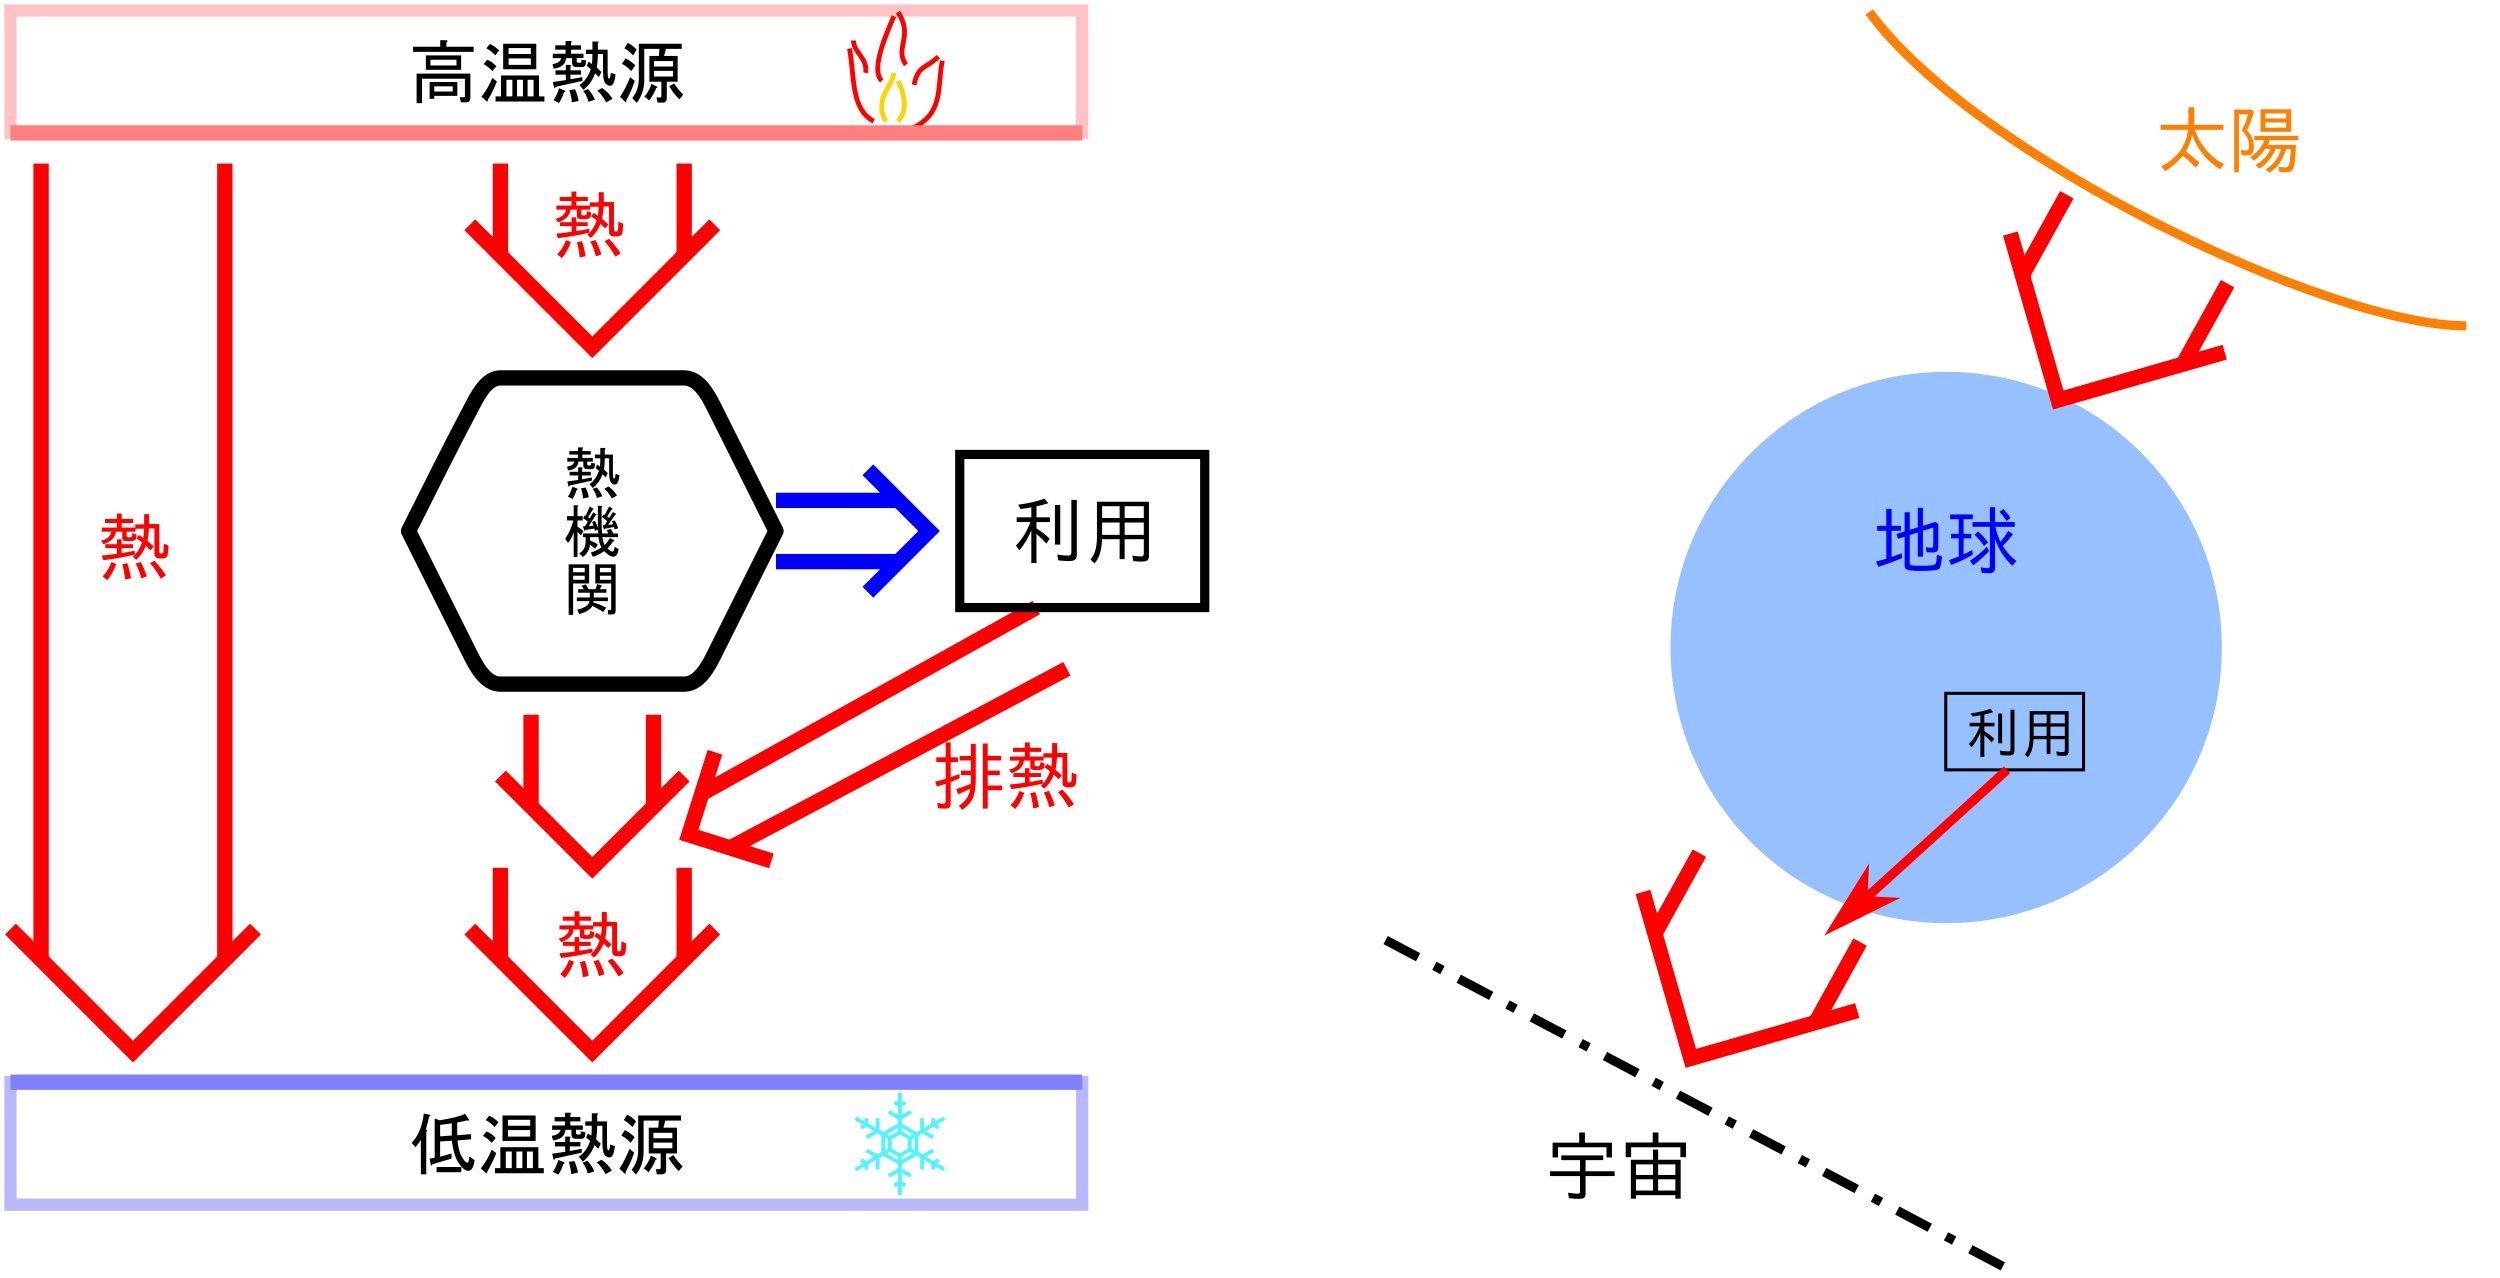 <?xml version="1.0" encoding="UTF-8"?>
<svg xmlns="http://www.w3.org/2000/svg" xmlns:xlink="http://www.w3.org/1999/xlink" width="287.785pt" height="147.11pt" viewBox="0 0 287.785 147.11" version="1.2">
<defs>
<g>
<symbol overflow="visible" id="glyph0-0">
<path style="stroke:none;" d="M 7.625 0.844 L 0.844 0.844 L 0.844 -7.281 L 7.625 -7.281 Z M 6.906 -6.844 L 1.578 -6.844 L 4.25 -3.562 Z M 7.188 0.062 L 7.188 -6.484 L 4.531 -3.203 Z M 3.953 -3.203 L 1.281 -6.5 L 1.281 0.078 Z M 6.891 0.406 L 4.25 -2.859 L 1.578 0.406 Z M 6.891 0.406 "/>
</symbol>
<symbol overflow="visible" id="glyph0-1">
<path style="stroke:none;" d="M 2.266 -3.188 C 1.941 -2.352 1.484 -1.582 0.891 -0.875 L 0.5 -1.422 C 1.219 -2.172 1.77 -3.07 2.156 -4.125 L 0.578 -4.125 L 0.578 -4.672 L 2.266 -4.672 L 2.266 -5.828 C 1.859 -5.742 1.445 -5.676 1.031 -5.625 L 0.75 -6.125 C 1.875 -6.27 2.891 -6.504 3.797 -6.828 L 4.219 -6.297 C 3.707 -6.141 3.254 -6.02 2.859 -5.938 L 2.859 -4.672 L 4.406 -4.672 L 4.406 -4.125 L 2.859 -4.125 L 2.859 -3.391 L 2.969 -3.328 C 3.469 -3.016 3.938 -2.645 4.375 -2.219 L 4 -1.641 C 3.664 -2.035 3.285 -2.41 2.859 -2.766 L 2.859 0.594 L 2.266 0.594 Z M 4.984 -6.094 L 5.594 -6.094 L 5.594 -1.531 L 4.984 -1.531 Z M 6.875 -6.688 L 7.5 -6.688 L 7.5 -0.375 C 7.5 -0.094 7.422 0.102 7.266 0.219 C 7.141 0.312 6.926 0.359 6.625 0.359 C 6.195 0.359 5.781 0.332 5.375 0.281 L 5.25 -0.391 C 5.75 -0.305 6.176 -0.266 6.531 -0.266 C 6.758 -0.266 6.875 -0.383 6.875 -0.625 Z M 6.875 -6.688 "/>
</symbol>
<symbol overflow="visible" id="glyph0-2">
<path style="stroke:none;" d="M 7.344 -6.469 L 7.344 -0.266 C 7.344 -0.047 7.301 0.113 7.219 0.219 C 7.102 0.352 6.875 0.422 6.531 0.422 C 6.188 0.422 5.859 0.398 5.547 0.359 L 5.438 -0.266 C 5.789 -0.203 6.129 -0.172 6.453 -0.172 C 6.648 -0.172 6.75 -0.273 6.75 -0.484 L 6.75 -2.156 L 4.547 -2.156 L 4.547 0.141 L 3.969 0.141 L 3.969 -2.156 L 1.938 -2.156 C 1.914 -0.926 1.629 0.004 1.078 0.641 L 0.609 0.172 C 1.109 -0.348 1.359 -1.211 1.359 -2.422 L 1.359 -6.469 Z M 1.953 -5.953 L 1.953 -4.594 L 3.969 -4.594 L 3.969 -5.953 Z M 1.953 -4.078 L 1.953 -2.656 L 3.969 -2.656 L 3.969 -4.078 Z M 6.75 -2.656 L 6.75 -4.078 L 4.547 -4.078 L 4.547 -2.656 Z M 6.75 -4.594 L 6.75 -5.953 L 4.547 -5.953 L 4.547 -4.594 Z M 6.75 -4.594 "/>
</symbol>
<symbol overflow="visible" id="glyph0-3">
<path style="stroke:none;" d="M 5.359 -5.781 L 5.359 -6.953 L 5.938 -6.953 L 5.938 -5.812 L 7.109 -5.812 L 7.109 -2.641 C 7.109 -2.492 7.176 -2.422 7.312 -2.422 C 7.469 -2.422 7.555 -2.477 7.578 -2.594 C 7.598 -2.852 7.613 -3.176 7.625 -3.562 L 8.172 -3.328 C 8.148 -2.68 8.102 -2.285 8.031 -2.141 C 7.957 -1.941 7.695 -1.844 7.25 -1.844 C 6.781 -1.844 6.547 -2.016 6.547 -2.359 L 6.547 -5.312 L 5.922 -5.312 C 5.891 -4.75 5.832 -4.27 5.75 -3.875 C 6.008 -3.656 6.25 -3.441 6.469 -3.234 L 6.094 -2.781 C 5.938 -2.957 5.758 -3.141 5.562 -3.328 C 5.562 -3.305 5.547 -3.266 5.516 -3.203 C 5.266 -2.598 4.906 -2.094 4.438 -1.688 L 4.062 -2.047 C 4.508 -2.43 4.863 -2.984 5.125 -3.703 C 4.895 -3.891 4.68 -4.039 4.484 -4.156 L 4.766 -4.562 C 4.816 -4.52 4.895 -4.469 5 -4.406 C 5.125 -4.32 5.211 -4.266 5.266 -4.234 C 5.305 -4.523 5.336 -4.875 5.359 -5.281 L 4.375 -5.281 L 4.375 -4.938 L 3.344 -4.938 L 3.344 -4.469 C 3.344 -4.344 3.43 -4.281 3.609 -4.281 C 3.797 -4.281 3.91 -4.316 3.953 -4.391 C 3.984 -4.461 4 -4.594 4 -4.781 L 4.5 -4.594 C 4.488 -4.344 4.457 -4.172 4.406 -4.078 C 4.32 -3.922 4.078 -3.844 3.672 -3.844 C 3.336 -3.844 3.113 -3.863 3 -3.906 C 2.895 -3.957 2.844 -4.066 2.844 -4.234 L 2.844 -4.938 L 2.109 -4.938 C 2.047 -4.27 1.57 -3.785 0.688 -3.484 L 0.391 -3.891 C 1.098 -4.066 1.5 -4.414 1.594 -4.938 L 0.484 -4.938 L 0.484 -5.406 L 2.219 -5.406 L 2.219 -5.938 L 0.859 -5.938 L 0.859 -6.406 L 2.219 -6.406 L 2.219 -7.031 L 2.781 -7.031 L 2.781 -6.406 L 4.109 -6.406 L 4.109 -5.938 L 2.781 -5.938 L 2.781 -5.406 L 4.344 -5.406 L 4.344 -5.781 Z M 2.234 -3.5 L 2.234 -4.062 L 2.766 -4.062 L 2.766 -3.5 L 4.078 -3.5 L 4.078 -3.047 L 2.766 -3.047 L 2.766 -2.469 C 3.523 -2.594 4.023 -2.68 4.266 -2.734 L 4.312 -2.297 C 3.113 -2.016 1.895 -1.801 0.656 -1.656 L 0.484 -2.188 C 0.859 -2.219 1.316 -2.27 1.859 -2.344 L 2.234 -2.391 L 2.234 -3.047 L 0.891 -3.047 L 0.891 -3.5 Z M 0.578 0.203 C 1.016 -0.242 1.352 -0.789 1.594 -1.438 L 2.156 -1.219 C 1.875 -0.445 1.523 0.172 1.109 0.641 Z M 3.172 0.562 C 3.109 -0.051 3 -0.633 2.844 -1.188 L 3.422 -1.312 C 3.609 -0.758 3.75 -0.18 3.844 0.422 Z M 5.031 0.438 C 4.863 -0.219 4.648 -0.785 4.391 -1.266 L 4.969 -1.453 C 5.188 -1.078 5.422 -0.523 5.672 0.203 Z M 7.281 0.469 C 6.844 -0.281 6.426 -0.875 6.031 -1.312 L 6.547 -1.594 C 7.086 -1.008 7.531 -0.453 7.875 0.078 Z M 7.281 0.469 "/>
</symbol>
<symbol overflow="visible" id="glyph0-4">
<path style="stroke:none;" d="M 4.406 -1.719 C 4.031 -1.508 3.562 -1.289 3 -1.062 L 2.781 -1.656 C 3.363 -1.832 3.922 -2.035 4.453 -2.266 C 4.461 -2.336 4.469 -2.453 4.469 -2.609 L 4.469 -3.266 L 3.328 -3.266 L 3.328 -3.781 L 4.469 -3.781 L 4.469 -4.953 L 3.172 -4.953 L 3.172 -5.469 L 4.469 -5.469 L 4.469 -6.859 L 5.031 -6.859 L 5.031 -2.766 C 5.031 -1.836 4.922 -1.125 4.703 -0.625 C 4.484 -0.133 4.078 0.316 3.484 0.734 L 3.078 0.281 C 3.848 -0.219 4.289 -0.883 4.406 -1.719 Z M 1.562 -5.312 L 1.562 -7.031 L 2.141 -7.031 L 2.141 -5.312 L 2.969 -5.312 L 2.969 -4.766 L 2.141 -4.766 L 2.141 -3.031 C 2.586 -3.188 2.922 -3.305 3.141 -3.391 L 3.188 -2.906 C 2.812 -2.738 2.461 -2.598 2.141 -2.484 L 2.141 -0.016 C 2.141 0.234 2.082 0.398 1.969 0.484 C 1.883 0.555 1.707 0.594 1.438 0.594 C 1.176 0.594 0.926 0.578 0.688 0.547 L 0.594 -0.062 C 0.852 -0.008 1.086 0.016 1.297 0.016 C 1.473 0.016 1.562 -0.066 1.562 -0.234 L 1.562 -2.266 C 1.219 -2.148 0.883 -2.047 0.562 -1.953 L 0.359 -2.5 C 0.797 -2.613 1.195 -2.727 1.562 -2.844 L 1.562 -4.766 L 0.484 -4.766 L 0.484 -5.312 Z M 6.406 -5.469 L 7.953 -5.469 L 7.953 -4.953 L 6.406 -4.953 L 6.406 -3.781 L 7.797 -3.781 L 7.797 -3.266 L 6.406 -3.266 L 6.406 -2.062 L 8.062 -2.062 L 8.062 -1.531 L 6.406 -1.531 L 6.406 0.594 L 5.844 0.594 L 5.844 -6.906 L 6.406 -6.906 Z M 6.406 -5.469 "/>
</symbol>
<symbol overflow="visible" id="glyph0-5">
<path style="stroke:none;" d="M 4.594 -4.297 C 4.852 -3.453 5.289 -2.664 5.906 -1.938 C 6.477 -1.27 7.156 -0.734 7.938 -0.328 L 7.469 0.266 C 5.883 -0.766 4.816 -2.094 4.266 -3.719 C 4.148 -3.07 3.914 -2.453 3.562 -1.859 L 3.516 -1.797 C 4.086 -1.398 4.625 -0.961 5.125 -0.484 L 4.656 0.062 C 4.219 -0.426 3.723 -0.883 3.172 -1.312 C 2.578 -0.562 1.906 0.031 1.156 0.469 L 0.688 -0.094 C 2.52 -0.988 3.555 -2.391 3.797 -4.297 L 0.641 -4.297 L 0.641 -4.875 L 3.828 -4.875 L 3.828 -6.891 L 4.5 -6.891 L 4.5 -4.875 L 7.844 -4.875 L 7.844 -4.297 Z M 4.594 -4.297 "/>
</symbol>
<symbol overflow="visible" id="glyph0-6">
<path style="stroke:none;" d="M 6.609 -2.094 C 6.297 -0.906 5.664 0.008 4.719 0.656 L 4.25 0.266 C 5.164 -0.285 5.766 -1.07 6.047 -2.094 L 5.406 -2.094 C 5.039 -1.133 4.422 -0.379 3.547 0.172 L 3.078 -0.219 C 3.922 -0.707 4.508 -1.332 4.844 -2.094 L 4.203 -2.094 C 3.848 -1.551 3.422 -1.098 2.922 -0.734 L 2.484 -1.141 C 3.254 -1.629 3.805 -2.281 4.141 -3.094 L 2.953 -3.094 L 2.953 -3.594 L 8.031 -3.594 L 8.031 -3.094 L 4.719 -3.094 C 4.656 -2.895 4.578 -2.719 4.484 -2.562 L 7.75 -2.562 C 7.707 -1.207 7.613 -0.32 7.469 0.094 C 7.352 0.426 7.066 0.594 6.609 0.594 C 6.379 0.594 6.125 0.582 5.844 0.562 L 5.719 -0.047 C 6.02 0.004 6.285 0.031 6.516 0.031 C 6.754 0.031 6.906 -0.078 6.969 -0.297 C 7.039 -0.609 7.102 -1.156 7.156 -1.938 C 7.156 -2.008 7.16 -2.062 7.172 -2.094 Z M 2.109 -4.234 C 2.641 -3.691 2.906 -3.047 2.906 -2.297 C 2.906 -2.047 2.879 -1.852 2.828 -1.719 C 2.723 -1.469 2.488 -1.344 2.125 -1.344 C 1.926 -1.344 1.719 -1.359 1.5 -1.391 L 1.391 -2 C 1.598 -1.938 1.812 -1.906 2.031 -1.906 C 2.238 -1.906 2.344 -2.078 2.344 -2.422 C 2.344 -3.148 2.062 -3.742 1.5 -4.203 L 1.531 -4.266 C 1.832 -4.797 2.062 -5.406 2.219 -6.094 L 1.188 -6.094 L 1.188 0.594 L 0.641 0.594 L 0.641 -6.625 L 2.625 -6.625 L 2.922 -6.375 C 2.691 -5.582 2.422 -4.867 2.109 -4.234 Z M 7.188 -6.656 L 7.188 -4.062 L 3.672 -4.062 L 3.672 -6.656 Z M 4.219 -6.172 L 4.219 -5.609 L 6.625 -5.609 L 6.625 -6.172 Z M 4.219 -5.141 L 4.219 -4.531 L 6.625 -4.531 L 6.625 -5.141 Z M 4.219 -5.141 "/>
</symbol>
<symbol overflow="visible" id="glyph0-7">
<path style="stroke:none;" d="M 4.531 -5.859 L 7.641 -5.859 L 7.641 -4.156 L 7.016 -4.156 L 7.016 -5.328 L 1.438 -5.328 L 1.438 -4.156 L 0.812 -4.156 L 0.812 -5.859 L 3.875 -5.859 L 3.875 -7.031 L 4.531 -7.031 Z M 4.609 -3.844 L 4.609 -2.562 L 7.953 -2.562 L 7.953 -2.016 L 4.609 -2.016 L 4.609 0 C 4.609 0.238 4.547 0.406 4.422 0.5 C 4.328 0.57 4.145 0.609 3.875 0.609 C 3.52 0.609 3.125 0.582 2.688 0.531 L 2.594 -0.094 C 3.094 -0.02 3.469 0.016 3.719 0.016 C 3.883 0.016 3.969 -0.055 3.969 -0.203 L 3.969 -2.016 L 0.516 -2.016 L 0.516 -2.562 L 3.969 -2.562 L 3.969 -3.844 L 1.812 -3.844 L 1.812 -4.391 L 6.641 -4.391 L 6.641 -3.844 Z M 4.609 -3.844 "/>
</symbol>
<symbol overflow="visible" id="glyph0-8">
<path style="stroke:none;" d="M 4.531 -5.875 L 7.703 -5.875 L 7.703 -4.188 L 7.062 -4.188 L 7.062 -5.328 L 1.391 -5.328 L 1.391 -4.188 L 0.766 -4.188 L 0.766 -5.875 L 3.875 -5.875 L 3.875 -7.031 L 4.531 -7.031 Z M 3.906 -3.891 L 3.906 -5.062 L 4.5 -5.062 L 4.5 -3.891 L 7.094 -3.891 L 7.094 0.594 L 6.484 0.594 L 6.484 0.188 L 1.953 0.188 L 1.953 0.594 L 1.359 0.594 L 1.359 -3.891 Z M 1.953 -3.359 L 1.953 -2.141 L 3.906 -2.141 L 3.906 -3.359 Z M 1.953 -1.641 L 1.953 -0.344 L 3.906 -0.344 L 3.906 -1.641 Z M 6.484 -0.344 L 6.484 -1.641 L 4.5 -1.641 L 4.5 -0.344 Z M 6.484 -2.141 L 6.484 -3.359 L 4.5 -3.359 L 4.5 -2.141 Z M 6.484 -2.141 "/>
</symbol>
<symbol overflow="visible" id="glyph0-9">
<path style="stroke:none;" d="M 4.297 -3.812 L 4.297 -0.641 C 4.297 -0.473 4.348 -0.367 4.453 -0.328 C 4.586 -0.285 5.031 -0.266 5.781 -0.266 C 6.656 -0.266 7.148 -0.336 7.266 -0.484 C 7.348 -0.609 7.398 -0.957 7.422 -1.531 L 8.016 -1.344 C 7.93 -0.508 7.812 -0.023 7.656 0.109 C 7.438 0.254 6.738 0.328 5.562 0.328 C 4.645 0.328 4.098 0.27 3.922 0.156 C 3.773 0.07 3.703 -0.117 3.703 -0.422 L 3.703 -3.609 L 2.938 -3.375 L 2.766 -3.922 L 3.703 -4.219 L 3.703 -6.422 L 4.297 -6.422 L 4.297 -4.406 L 5.219 -4.688 L 5.219 -6.938 L 5.812 -6.938 L 5.812 -4.859 L 7.234 -5.312 L 7.578 -5.062 L 7.578 -2.469 C 7.578 -2.195 7.531 -2.02 7.438 -1.938 C 7.344 -1.844 7.164 -1.797 6.906 -1.797 C 6.727 -1.797 6.504 -1.805 6.234 -1.828 L 6.141 -2.406 C 6.391 -2.363 6.598 -2.344 6.766 -2.344 C 6.922 -2.344 7 -2.43 7 -2.609 L 7 -4.672 L 5.812 -4.297 L 5.812 -1.312 L 5.219 -1.312 L 5.219 -4.094 Z M 1.594 -4.859 L 1.594 -6.812 L 2.203 -6.812 L 2.203 -4.859 L 3.281 -4.859 L 3.281 -4.297 L 2.203 -4.297 L 2.203 -1.281 C 2.254 -1.301 2.285 -1.312 2.297 -1.312 C 2.641 -1.438 2.992 -1.566 3.359 -1.703 L 3.422 -1.156 C 2.566 -0.789 1.648 -0.453 0.672 -0.141 L 0.422 -0.75 C 0.898 -0.875 1.289 -0.984 1.594 -1.078 L 1.594 -4.297 L 0.547 -4.297 L 0.547 -4.859 Z M 1.594 -4.859 "/>
</symbol>
<symbol overflow="visible" id="glyph0-10">
<path style="stroke:none;" d="M 5.703 -4.75 C 5.797 -4.207 5.988 -3.629 6.281 -3.016 C 6.602 -3.398 6.898 -3.82 7.172 -4.281 L 7.703 -3.891 C 7.379 -3.441 6.988 -2.992 6.531 -2.547 C 6.938 -1.891 7.461 -1.312 8.109 -0.812 L 7.641 -0.266 C 6.723 -1.129 6.062 -2.148 5.656 -3.328 L 5.656 -0.031 C 5.656 0.383 5.426 0.594 4.969 0.594 C 4.695 0.594 4.41 0.57 4.109 0.531 L 4 -0.094 C 4.281 -0.02 4.555 0.016 4.828 0.016 C 4.984 0.016 5.062 -0.07 5.062 -0.25 L 5.062 -4.75 L 3.062 -4.75 L 3.062 -5.297 L 5.062 -5.297 L 5.062 -7 L 5.656 -7 L 5.656 -5.297 L 7.922 -5.297 L 7.922 -4.75 Z M 2.031 -5.625 L 2.031 -3.938 L 2.922 -3.938 L 2.922 -3.422 L 2.031 -3.422 L 2.031 -1.578 C 2.395 -1.742 2.723 -1.91 3.016 -2.078 L 3.094 -1.547 C 2.469 -1.16 1.641 -0.766 0.609 -0.359 L 0.344 -0.906 C 0.77 -1.062 1.145 -1.203 1.469 -1.328 L 1.469 -3.422 L 0.578 -3.422 L 0.578 -3.938 L 1.469 -3.938 L 1.469 -5.625 L 0.484 -5.625 L 0.484 -6.172 L 3.094 -6.172 L 3.094 -5.625 Z M 6.984 -5.422 C 6.711 -5.836 6.441 -6.191 6.172 -6.484 L 6.609 -6.797 C 6.91 -6.492 7.188 -6.156 7.438 -5.781 Z M 4.375 -2.531 C 4.113 -2.957 3.75 -3.395 3.281 -3.844 L 3.719 -4.219 C 4.113 -3.863 4.488 -3.445 4.844 -2.969 Z M 2.766 -0.844 C 3.461 -1.301 4.117 -1.844 4.734 -2.469 L 4.953 -1.953 C 4.43 -1.379 3.82 -0.832 3.125 -0.312 Z M 2.766 -0.844 "/>
</symbol>
<symbol overflow="visible" id="glyph1-0">
<path style="stroke:none;" d="M 1.656 -5.25 L 1.656 -0.469 L 6.375 -0.469 L 6.375 -5.25 Z M 1.031 -5.844 L 7 -5.844 L 7 0.125 L 1.031 0.125 Z M 1.031 -5.844 "/>
</symbol>
<symbol overflow="visible" id="glyph1-1">
<path style="stroke:none;" d="M 4.281 -6.531 C 4.488 -6.488 4.5 -6.406 4.312 -6.281 L 4.312 -5.781 L 7.438 -5.781 L 7.438 -5.188 L 0.469 -5.188 L 0.469 -5.781 L 3.594 -5.781 L 3.594 -6.531 Z M 5.469 -4.281 L 2.469 -4.281 L 2.469 -3.625 L 5.469 -3.625 Z M 1.938 -3.125 L 1.938 -4.781 L 6 -4.781 L 6 -3.125 Z M 7.062 0.125 C 7.062 0.457 6.895 0.625 6.562 0.625 L 5.969 0.625 L 5.844 0.031 L 6.312 0.031 C 6.395 0.031 6.438 -0.008 6.438 -0.094 L 6.438 -2.094 L 1.5 -2.094 L 1.5 0.719 L 0.875 0.719 L 0.875 -2.688 L 7.062 -2.688 Z M 2.906 -0.125 L 2.906 0.219 L 2.375 0.219 L 2.375 -1.719 L 5.562 -1.719 L 5.562 -0.125 Z M 2.906 -0.625 L 5.031 -0.625 L 5.031 -1.219 L 2.906 -1.219 Z M 2.906 -0.625 "/>
</symbol>
<symbol overflow="visible" id="glyph1-2">
<path style="stroke:none;" d="M 1.094 0.312 C 1.094 0.52 1.039 0.582 0.938 0.5 L 0.344 -0.031 C 0.863 -0.676 1.281 -1.395 1.594 -2.188 L 2.125 -1.781 C 1.77 -0.906 1.426 -0.207 1.094 0.312 Z M 3.469 -4.938 L 6.031 -4.938 L 6.031 -5.625 L 3.469 -5.625 Z M 3.469 -3.688 L 6.031 -3.688 L 6.031 -4.438 L 3.469 -4.438 Z M 6.656 -6.125 L 6.656 -3.188 L 2.844 -3.188 L 2.844 -6.125 Z M 2.594 -2.469 L 6.969 -2.469 L 6.969 -0.062 L 7.594 -0.062 L 7.594 0.531 L 1.969 0.531 L 1.969 -0.062 L 2.594 -0.062 Z M 3.219 -1.969 L 3.219 -0.062 L 3.906 -0.062 L 3.906 -1.969 Z M 4.438 -0.062 L 5.125 -0.062 L 5.125 -1.969 L 4.438 -1.969 Z M 6.344 -0.062 L 6.344 -1.969 L 5.656 -1.969 L 5.656 -0.062 Z M 1.312 -6.094 C 1.727 -5.906 2.082 -5.656 2.375 -5.344 L 1.938 -4.781 C 1.664 -5.094 1.32 -5.363 0.906 -5.594 Z M 1.594 -2.969 C 1.301 -3.301 0.969 -3.57 0.594 -3.781 L 1 -4.281 C 1.332 -4.176 1.688 -3.926 2.062 -3.531 Z M 1.594 -2.969 "/>
</symbol>
<symbol overflow="visible" id="glyph1-3">
<path style="stroke:none;" d="M 2.781 -4.469 L 2.094 -4.469 C 2.031 -3.758 1.551 -3.352 0.656 -3.25 L 0.531 -3.781 C 1.113 -3.863 1.445 -4.094 1.531 -4.469 L 0.562 -4.469 L 0.562 -4.969 L 2.031 -4.969 L 2.031 -5.438 L 0.844 -5.438 L 0.844 -5.938 L 2.031 -5.938 L 2.031 -6.438 L 2.625 -6.438 C 2.789 -6.414 2.801 -6.352 2.656 -6.25 L 2.656 -5.938 L 3.812 -5.938 L 3.812 -5.438 L 2.656 -5.438 L 2.656 -4.969 L 4.094 -4.969 L 4.094 -4.469 L 3.312 -4.469 L 3.312 -4.125 C 3.312 -4 3.363 -3.938 3.469 -3.938 L 3.75 -3.938 C 3.852 -3.938 3.883 -4.051 3.844 -4.281 L 4.375 -4.219 C 4.414 -3.695 4.27 -3.438 3.938 -3.438 L 3.281 -3.438 C 2.945 -3.438 2.781 -3.613 2.781 -3.969 Z M 6.344 -4.938 L 5.75 -4.938 C 5.75 -4.375 5.707 -3.852 5.625 -3.375 L 6.156 -2.875 L 5.875 -2.281 L 5.438 -2.719 C 5.188 -1.988 4.738 -1.352 4.094 -0.812 L 3.625 -1.375 C 4.207 -1.75 4.645 -2.352 4.938 -3.188 L 4.469 -3.594 L 4.688 -4.062 L 5.062 -3.781 C 5.102 -4.051 5.125 -4.438 5.125 -4.938 L 4.375 -4.938 L 4.375 -5.438 L 5.125 -5.438 L 5.125 -6.375 L 5.719 -6.375 C 5.883 -6.352 5.895 -6.289 5.75 -6.188 L 5.75 -5.438 L 6.875 -5.438 L 6.875 -2.812 C 6.875 -2.457 6.906 -2.238 6.969 -2.156 C 7.094 -1.988 7.188 -2.195 7.25 -2.781 L 7.781 -2.594 C 7.676 -1.426 7.332 -1.039 6.75 -1.438 C 6.477 -1.625 6.344 -2.125 6.344 -2.938 Z M 0.875 -1.156 C 0.852 -1.008 0.801 -0.977 0.719 -1.062 L 0.562 -1.719 L 2.062 -1.938 L 2.062 -2.562 L 0.875 -2.562 L 0.875 -3.062 L 2.062 -3.062 L 2.062 -3.688 L 2.562 -3.688 C 2.727 -3.664 2.738 -3.602 2.594 -3.5 L 2.594 -3.062 L 3.812 -3.062 L 3.812 -2.562 L 2.594 -2.562 L 2.594 -2.031 L 3.969 -2.281 L 3.969 -1.844 Z M 6.25 -1.031 C 6.75 -0.676 7.145 -0.258 7.438 0.219 L 6.719 0.625 C 6.363 0 6.02 -0.445 5.688 -0.719 Z M 4.656 0.562 C 4.551 0.082 4.352 -0.332 4.062 -0.688 L 4.625 -0.906 C 4.977 -0.531 5.238 -0.125 5.406 0.312 Z M 1.906 -0.75 C 2.051 -0.645 2.031 -0.57 1.844 -0.531 C 1.676 -0.008 1.488 0.395 1.281 0.688 L 0.656 0.375 C 0.906 -0.02 1.113 -0.477 1.281 -1 Z M 3.125 -0.875 C 3.352 -0.332 3.488 0.113 3.531 0.469 L 2.75 0.625 C 2.75 0.312 2.656 -0.156 2.469 -0.781 Z M 3.125 -0.875 "/>
</symbol>
<symbol overflow="visible" id="glyph1-4">
<path style="stroke:none;" d="M 2 -1.844 C 1.77 -1.113 1.445 -0.375 1.031 0.375 C 1.051 0.602 1.008 0.664 0.906 0.562 L 0.312 0 C 0.75 -0.664 1.133 -1.426 1.469 -2.281 Z M 4.469 -1.031 C 4.301 -0.551 4.031 -0.07 3.656 0.406 L 3.125 -0.031 C 3.477 -0.469 3.75 -0.957 3.938 -1.5 L 4.562 -1.188 C 4.645 -1.102 4.613 -1.051 4.469 -1.031 Z M 7.125 0.281 C 6.664 -0.195 6.281 -0.695 5.969 -1.219 L 6.531 -1.562 C 6.926 -0.957 7.281 -0.531 7.594 -0.281 Z M 4.219 -3 L 4.219 -2.344 L 6.406 -2.344 L 6.406 -3 Z M 4.219 -4.125 L 4.219 -3.5 L 6.406 -3.5 L 6.406 -4.125 Z M 5.062 -1.75 L 3.688 -1.75 L 3.688 -4.719 L 4.781 -4.719 L 4.844 -5.531 L 3.094 -5.531 L 3.094 -1.906 C 3.094 -0.926 2.801 -0.062 2.219 0.688 L 1.719 0.125 C 2.219 -0.5 2.469 -1.25 2.469 -2.125 L 2.469 -6.125 L 7.406 -6.125 L 7.406 -5.531 L 5.594 -5.531 L 5.375 -4.719 L 6.938 -4.719 L 6.938 -1.75 L 5.688 -1.75 L 5.688 0.156 C 5.688 0.488 5.52 0.656 5.188 0.656 L 4.625 0.656 L 4.5 0.062 L 4.906 0.062 C 5.008 0.062 5.062 0 5.062 -0.125 Z M 0.938 -4.438 C 1.375 -4.227 1.75 -3.957 2.062 -3.625 L 1.594 -2.969 C 1.281 -3.32 0.926 -3.602 0.531 -3.812 Z M 1.812 -4.781 C 1.5 -5.113 1.164 -5.383 0.812 -5.594 L 1.188 -6.219 C 1.602 -6.031 1.945 -5.77 2.219 -5.438 Z M 1.812 -4.781 "/>
</symbol>
<symbol overflow="visible" id="glyph1-5">
<path style="stroke:none;" d="M 2.406 -6.031 C 2.238 -5.32 2.102 -4.801 2 -4.469 L 2.125 -4.438 C 2.188 -4.375 2.164 -4.312 2.062 -4.25 L 2.062 0.656 L 1.438 0.656 L 1.438 -3.312 C 1.312 -3.082 1.102 -2.801 0.812 -2.469 L 0.375 -2.969 C 1.125 -3.738 1.594 -4.863 1.781 -6.344 L 2.5 -6.188 C 2.582 -6.102 2.551 -6.051 2.406 -6.031 Z M 5.625 -5.312 L 5.625 -3.844 L 7.219 -3.969 L 7.219 -3.375 L 5.656 -3.25 C 5.738 -2.395 5.914 -1.75 6.188 -1.312 C 6.438 -0.895 6.633 -0.688 6.781 -0.688 C 6.906 -0.688 6.988 -0.926 7.031 -1.406 L 7.625 -0.969 C 7.52 -0.156 7.27 0.25 6.875 0.25 C 6.52 0.25 6.125 -0.102 5.688 -0.812 C 5.375 -1.312 5.145 -2.113 5 -3.219 L 3.656 -3.125 L 3.656 -1.375 L 4.969 -1.75 L 4.969 -1.156 L 2.75 -0.5 C 2.727 -0.352 2.676 -0.32 2.594 -0.406 L 2.438 -1.156 L 3.031 -1.25 L 3.031 -5.781 L 3.594 -5.562 C 5.094 -5.812 6.07 -6.062 6.531 -6.312 L 6.969 -5.656 C 6.988 -5.508 6.926 -5.477 6.781 -5.562 Z M 3.25 -0.188 L 6.094 -0.188 L 6.094 0.406 L 3.25 0.406 Z M 5 -3.812 L 5 -5.219 L 3.656 -5.031 L 3.656 -3.719 Z M 5 -3.812 "/>
</symbol>
<symbol overflow="visible" id="glyph2-0">
<path style="stroke:none;" d="M 5.703 0.641 L 0.641 0.641 L 0.641 -5.453 L 5.703 -5.453 Z M 5.172 -5.125 L 1.188 -5.125 L 3.172 -2.672 Z M 5.375 0.047 L 5.375 -4.859 L 3.391 -2.406 Z M 2.969 -2.406 L 0.969 -4.875 L 0.969 0.062 Z M 5.156 0.312 L 3.172 -2.141 L 1.188 0.312 Z M 5.156 0.312 "/>
</symbol>
<symbol overflow="visible" id="glyph2-1">
<path style="stroke:none;" d="M 1.688 -2.391 C 1.445 -1.766 1.109 -1.188 0.672 -0.656 L 0.375 -1.062 C 0.914 -1.625 1.328 -2.301 1.609 -3.094 L 0.438 -3.094 L 0.438 -3.5 L 1.688 -3.5 L 1.688 -4.359 C 1.383 -4.305 1.082 -4.258 0.781 -4.219 L 0.562 -4.578 C 1.406 -4.691 2.164 -4.867 2.844 -5.109 L 3.156 -4.719 C 2.781 -4.594 2.441 -4.504 2.141 -4.453 L 2.141 -3.5 L 3.312 -3.5 L 3.312 -3.094 L 2.141 -3.094 L 2.141 -2.531 L 2.219 -2.484 C 2.594 -2.254 2.945 -1.984 3.281 -1.672 L 3 -1.219 C 2.75 -1.52 2.461 -1.805 2.141 -2.078 L 2.141 0.438 L 1.688 0.438 Z M 3.734 -4.562 L 4.188 -4.562 L 4.188 -1.141 L 3.734 -1.141 Z M 5.156 -5 L 5.609 -5 L 5.609 -0.281 C 5.609 -0.062 5.551 0.086 5.438 0.172 C 5.344 0.234 5.188 0.266 4.969 0.266 C 4.645 0.266 4.328 0.25 4.016 0.219 L 3.922 -0.297 C 4.297 -0.234 4.617 -0.203 4.891 -0.203 C 5.066 -0.203 5.156 -0.289 5.156 -0.469 Z M 5.156 -5 "/>
</symbol>
<symbol overflow="visible" id="glyph2-2">
<path style="stroke:none;" d="M 5.5 -4.844 L 5.5 -0.203 C 5.5 -0.035 5.469 0.086 5.406 0.172 C 5.32 0.266 5.148 0.312 4.891 0.312 C 4.629 0.312 4.383 0.297 4.156 0.266 L 4.078 -0.203 C 4.336 -0.148 4.586 -0.125 4.828 -0.125 C 4.984 -0.125 5.062 -0.207 5.062 -0.375 L 5.062 -1.609 L 3.406 -1.609 L 3.406 0.109 L 2.969 0.109 L 2.969 -1.609 L 1.453 -1.609 C 1.43 -0.691 1.219 0.004 0.812 0.484 L 0.453 0.141 C 0.828 -0.266 1.016 -0.914 1.016 -1.812 L 1.016 -4.844 Z M 1.469 -4.453 L 1.469 -3.438 L 2.969 -3.438 L 2.969 -4.453 Z M 1.469 -3.062 L 1.469 -1.984 L 2.969 -1.984 L 2.969 -3.062 Z M 5.062 -1.984 L 5.062 -3.062 L 3.406 -3.062 L 3.406 -1.984 Z M 5.062 -3.438 L 5.062 -4.453 L 3.406 -4.453 L 3.406 -3.438 Z M 5.062 -3.438 "/>
</symbol>
<symbol overflow="visible" id="glyph3-0">
<path style="stroke:none;" d="M 1.375 -4.375 L 1.375 -0.391 L 5.297 -0.391 L 5.297 -4.375 Z M 0.859 -4.859 L 5.828 -4.859 L 5.828 0.109 L 0.859 0.109 Z M 0.859 -4.859 "/>
</symbol>
<symbol overflow="visible" id="glyph3-1">
<path style="stroke:none;" d="M 2.312 -3.719 L 1.734 -3.719 C 1.691 -3.125 1.297 -2.785 0.547 -2.703 L 0.438 -3.141 C 0.926 -3.211 1.207 -3.406 1.281 -3.719 L 0.469 -3.719 L 0.469 -4.141 L 1.688 -4.141 L 1.688 -4.531 L 0.703 -4.531 L 0.703 -4.938 L 1.688 -4.938 L 1.688 -5.359 L 2.188 -5.359 C 2.32 -5.336 2.328 -5.285 2.203 -5.203 L 2.203 -4.938 L 3.172 -4.938 L 3.172 -4.531 L 2.203 -4.531 L 2.203 -4.141 L 3.406 -4.141 L 3.406 -3.719 L 2.75 -3.719 L 2.75 -3.438 C 2.75 -3.332 2.797 -3.281 2.891 -3.281 L 3.125 -3.281 C 3.207 -3.281 3.234 -3.375 3.203 -3.562 L 3.641 -3.516 C 3.672 -3.078 3.551 -2.859 3.281 -2.859 L 2.734 -2.859 C 2.453 -2.859 2.312 -3.004 2.312 -3.297 Z M 5.281 -4.109 L 4.781 -4.109 C 4.781 -3.641 4.75 -3.207 4.688 -2.812 L 5.125 -2.391 L 4.891 -1.891 L 4.531 -2.266 C 4.32 -1.66 3.945 -1.129 3.406 -0.672 L 3.016 -1.141 C 3.504 -1.453 3.867 -1.957 4.109 -2.656 L 3.719 -2.984 L 3.906 -3.375 L 4.219 -3.141 C 4.25 -3.367 4.266 -3.691 4.266 -4.109 L 3.641 -4.109 L 3.641 -4.531 L 4.266 -4.531 L 4.266 -5.297 L 4.766 -5.297 C 4.898 -5.285 4.906 -5.234 4.781 -5.141 L 4.781 -4.531 L 5.719 -4.531 L 5.719 -2.344 C 5.719 -2.039 5.742 -1.859 5.797 -1.797 C 5.898 -1.66 5.977 -1.832 6.031 -2.312 L 6.469 -2.156 C 6.383 -1.188 6.098 -0.867 5.609 -1.203 C 5.391 -1.359 5.281 -1.77 5.281 -2.438 Z M 0.734 -0.969 C 0.711 -0.844 0.664 -0.816 0.594 -0.891 L 0.469 -1.438 L 1.719 -1.609 L 1.719 -2.125 L 0.734 -2.125 L 0.734 -2.547 L 1.719 -2.547 L 1.719 -3.062 L 2.125 -3.062 C 2.27 -3.051 2.281 -3 2.156 -2.906 L 2.156 -2.547 L 3.172 -2.547 L 3.172 -2.125 L 2.156 -2.125 L 2.156 -1.688 L 3.297 -1.891 L 3.297 -1.531 Z M 5.203 -0.859 C 5.617 -0.566 5.945 -0.219 6.188 0.188 L 5.594 0.516 C 5.289 -0.004 5.004 -0.375 4.734 -0.594 Z M 3.875 0.469 C 3.789 0.07 3.625 -0.273 3.375 -0.578 L 3.844 -0.75 C 4.145 -0.438 4.363 -0.098 4.5 0.266 Z M 1.594 -0.625 C 1.707 -0.539 1.688 -0.477 1.531 -0.438 C 1.395 -0.008 1.238 0.328 1.062 0.578 L 0.547 0.312 C 0.754 -0.02 0.926 -0.398 1.062 -0.828 Z M 2.594 -0.734 C 2.789 -0.273 2.906 0.098 2.938 0.391 L 2.281 0.516 C 2.281 0.254 2.203 -0.133 2.047 -0.656 Z M 2.594 -0.734 "/>
</symbol>
<symbol overflow="visible" id="glyph3-2">
<path style="stroke:none;" d="M 2.031 -1.891 C 1.832 -2.098 1.703 -2.238 1.641 -2.312 L 1.641 0.594 L 1.203 0.594 L 1.203 -2.234 C 1.047 -1.754 0.828 -1.348 0.547 -1.016 L 0.234 -1.516 C 0.629 -2.078 0.941 -2.773 1.172 -3.609 L 0.438 -3.609 L 0.438 -4.109 L 1.203 -4.109 L 1.203 -5.359 L 1.609 -5.359 C 1.742 -5.336 1.754 -5.285 1.641 -5.203 L 1.641 -4.109 L 2.234 -4.109 L 2.234 -3.609 L 1.641 -3.609 L 1.641 -2.891 C 1.953 -2.711 2.176 -2.535 2.312 -2.359 Z M 4.422 -3.281 C 4.422 -2.863 4.438 -2.473 4.469 -2.109 L 5.172 -2.109 C 5.141 -2.242 5.082 -2.375 5 -2.5 L 5.484 -2.625 C 5.609 -2.445 5.695 -2.273 5.75 -2.109 L 6.297 -2.109 L 6.297 -1.688 L 4.5 -1.688 C 4.551 -1.344 4.641 -1.039 4.766 -0.781 C 4.984 -0.988 5.188 -1.258 5.375 -1.594 L 5.828 -1.359 C 5.93 -1.285 5.906 -1.234 5.75 -1.203 C 5.52 -0.848 5.301 -0.578 5.094 -0.391 C 5.332 -0.148 5.531 -0.031 5.688 -0.031 C 5.789 -0.031 5.867 -0.211 5.922 -0.578 L 6.375 -0.312 C 6.32 0.102 6.195 0.375 6 0.5 C 5.707 0.688 5.273 0.492 4.703 -0.078 C 4.336 0.203 3.906 0.422 3.406 0.578 L 3.172 0.078 C 3.617 -0.047 4.023 -0.238 4.391 -0.5 C 4.203 -0.875 4.094 -1.27 4.062 -1.688 L 3.094 -1.688 L 3.094 -1.297 C 3.406 -1.191 3.703 -1.035 3.984 -0.828 L 3.672 -0.359 C 3.523 -0.484 3.332 -0.633 3.094 -0.812 C 3.008 -0.219 2.734 0.25 2.266 0.594 L 1.844 0.188 C 2.344 -0.113 2.586 -0.594 2.578 -1.25 L 2.578 -1.688 L 2.281 -1.688 L 2.281 -2.109 L 4.031 -2.109 C 4.008 -2.273 4 -2.422 4 -2.547 L 3.641 -2.422 L 3.594 -2.672 L 2.516 -2.516 C 2.484 -2.398 2.453 -2.375 2.422 -2.438 L 2.266 -2.938 L 2.516 -2.938 L 2.828 -3.484 L 2.281 -3.875 L 2.5 -4.219 L 2.578 -4.156 L 3.062 -5.219 L 3.453 -4.969 C 3.523 -4.895 3.508 -4.859 3.406 -4.859 L 2.859 -3.984 L 3.047 -3.844 L 3.453 -4.547 L 3.797 -4.312 C 3.867 -4.25 3.852 -4.219 3.75 -4.219 L 2.938 -2.969 L 3.484 -3.016 L 3.328 -3.438 L 3.641 -3.562 C 3.773 -3.352 3.891 -3.078 3.984 -2.734 L 3.984 -5.297 L 4.391 -5.297 C 4.535 -5.285 4.547 -5.234 4.422 -5.141 Z M 5.844 -2.859 L 4.781 -2.656 C 4.75 -2.531 4.719 -2.504 4.688 -2.578 L 4.531 -3.047 L 4.766 -3.062 L 5.062 -3.531 L 4.453 -4 L 4.656 -4.312 L 4.766 -4.234 L 5.281 -5.219 L 5.641 -5 C 5.711 -4.926 5.695 -4.891 5.594 -4.891 L 5.062 -4.078 L 5.297 -3.922 L 5.719 -4.578 L 6.062 -4.391 C 6.125 -4.328 6.102 -4.297 6 -4.297 L 5.172 -3.094 L 5.75 -3.172 L 5.594 -3.531 L 5.922 -3.609 C 6.098 -3.348 6.227 -3.047 6.312 -2.703 L 5.922 -2.578 Z M 5.844 -2.859 "/>
</symbol>
<symbol overflow="visible" id="glyph3-3">
<path style="stroke:none;" d="M 3.062 -1.953 L 1.719 -1.953 L 1.719 -2.359 L 2.359 -2.359 C 2.305 -2.484 2.223 -2.613 2.109 -2.75 L 2.578 -2.906 C 2.691 -2.77 2.801 -2.586 2.906 -2.359 L 3.719 -2.359 L 3.922 -2.938 L 4.375 -2.812 C 4.477 -2.738 4.469 -2.676 4.344 -2.625 L 4.219 -2.359 L 4.969 -2.359 L 4.969 -1.953 L 3.516 -1.953 L 3.516 -1.406 L 5.141 -1.406 L 5.141 -0.984 L 3.484 -0.984 L 3.453 -0.828 C 3.922 -0.711 4.414 -0.516 4.938 -0.234 L 4.609 0.266 C 4.098 -0.047 3.68 -0.281 3.359 -0.438 C 3.148 -0.039 2.645 0.273 1.844 0.516 L 1.609 0 C 2.492 -0.207 2.961 -0.535 3.016 -0.984 L 1.562 -0.984 L 1.562 -1.406 L 3.062 -1.406 Z M 6.031 0.125 C 6.031 0.406 5.891 0.547 5.609 0.547 L 5.172 0.547 L 5.125 0.047 L 5.406 0.047 C 5.477 0.047 5.516 0.016 5.516 -0.047 L 5.516 -3.016 L 3.688 -3.016 L 3.688 -5.219 L 6.031 -5.219 Z M 2.469 -3.438 L 2.469 -3.906 L 1.141 -3.906 L 1.141 -3.438 Z M 1.141 -4.812 L 1.141 -4.312 L 2.469 -4.312 L 2.469 -4.812 Z M 1.141 0.594 L 0.625 0.594 L 0.625 -5.219 L 2.984 -5.219 L 2.984 -3.016 L 1.141 -3.016 Z M 5.516 -3.438 L 5.516 -3.906 L 4.219 -3.906 L 4.219 -3.438 Z M 5.516 -4.312 L 5.516 -4.812 L 4.219 -4.812 L 4.219 -4.312 Z M 5.516 -4.312 "/>
</symbol>
</g>
<clipPath id="clip2">
  <path d="M 0.5 97 L 40 97 L 40 132 L 0.5 132 Z M 0.5 97 "/>
</clipPath>
<clipPath id="clip3">
  <path d="M 209 0.496 L 283.969 0.496 L 283.969 44 L 209 44 Z M 209 0.496 "/>
</clipPath>
<clipPath id="clip4">
  <path d="M 153 102 L 239 102 L 239 146.609 L 153 146.609 Z M 153 102 "/>
</clipPath>
<clipPath id="clip5">
  <path d="M 0.5 0.496 L 126 0.496 L 126 17 L 0.5 17 Z M 0.5 0.496 "/>
</clipPath>
<clipPath id="clip6">
  <path d="M 97 0.496 L 107 0.496 L 107 13 L 97 13 Z M 97 0.496 "/>
</clipPath>
<clipPath id="clip7">
  <path d="M 100 0.496 L 108 0.496 L 108 11 L 100 11 Z M 100 0.496 "/>
</clipPath>
<clipPath id="clip8">
  <path d="M 0.5 14 L 126 14 L 126 17 L 0.5 17 Z M 0.5 14 "/>
</clipPath>
<clipPath id="clip9">
  <path d="M 0.5 123 L 126 123 L 126 140 L 0.5 140 Z M 0.5 123 "/>
</clipPath>
<clipPath id="clip10">
  <path d="M 0.5 123 L 126 123 L 126 126 L 0.5 126 Z M 0.5 123 "/>
</clipPath>
<clipPath id="clip1">
  <rect x="0" y="0" width="284" height="147"/>
</clipPath>
<g id="surface5" clip-path="url(#clip1)">
<path style="fill:none;stroke-width:3.75;stroke-linecap:butt;stroke-linejoin:miter;stroke:rgb(100%,0%,0%);stroke-opacity:1;stroke-miterlimit:4;" d="M 113.997 54.001 L 144.002 83.998 L 173.999 54.001 " transform="matrix(0.47,0,0,0.47,0.5,0.497)"/>
<path style="fill:none;stroke-width:3.75;stroke-linecap:butt;stroke-linejoin:miter;stroke:rgb(100%,0%,0%);stroke-opacity:1;stroke-miterlimit:4;" d="M 121.5 61.504 L 121.5 39.002 " transform="matrix(0.47,0,0,0.47,0.5,0.497)"/>
<path style="fill:none;stroke-width:3.75;stroke-linecap:butt;stroke-linejoin:miter;stroke:rgb(100%,0%,0%);stroke-opacity:1;stroke-miterlimit:4;" d="M 166.504 61.504 L 166.504 39.002 " transform="matrix(0.47,0,0,0.47,0.5,0.497)"/>
<path style="fill:none;stroke-width:3.75;stroke-linecap:butt;stroke-linejoin:miter;stroke:rgb(100%,0%,0%);stroke-opacity:1;stroke-miterlimit:4;" d="M 121.5 189.004 L 144.002 211.497 L 166.504 189.004 " transform="matrix(0.47,0,0,0.47,0.5,0.497)"/>
<path style="fill:none;stroke-width:3.75;stroke-linecap:butt;stroke-linejoin:miter;stroke:rgb(100%,0%,0%);stroke-opacity:1;stroke-miterlimit:4;" d="M 129.003 196.499 L 129.003 173.997 " transform="matrix(0.47,0,0,0.47,0.5,0.497)"/>
<path style="fill:none;stroke-width:3.75;stroke-linecap:butt;stroke-linejoin:miter;stroke:rgb(100%,0%,0%);stroke-opacity:1;stroke-miterlimit:4;" d="M 159 173.997 L 159 196.499 " transform="matrix(0.47,0,0,0.47,0.5,0.497)"/>
<g clip-path="url(#clip2)" clip-rule="nonzero">
<path style="fill:none;stroke-width:3.75;stroke-linecap:butt;stroke-linejoin:miter;stroke:rgb(100%,0%,0%);stroke-opacity:1;stroke-miterlimit:4;" d="M 1.504 226.504 L 31.501 256.501 L 61.498 226.504 " transform="matrix(0.47,0,0,0.47,0.5,0.497)"/>
</g>
<path style="fill:none;stroke-width:3.75;stroke-linecap:butt;stroke-linejoin:miter;stroke:rgb(100%,0%,0%);stroke-opacity:1;stroke-miterlimit:4;" d="M 8.999 233.999 L 8.999 39.002 " transform="matrix(0.47,0,0,0.47,0.5,0.497)"/>
<path style="fill:none;stroke-width:3.75;stroke-linecap:butt;stroke-linejoin:miter;stroke:rgb(100%,0%,0%);stroke-opacity:1;stroke-miterlimit:4;" d="M 54.003 233.999 L 54.003 39.002 " transform="matrix(0.47,0,0,0.47,0.5,0.497)"/>
<path style="fill:none;stroke-width:3.75;stroke-linecap:butt;stroke-linejoin:miter;stroke:rgb(100%,0%,0%);stroke-opacity:1;stroke-miterlimit:4;" d="M 174.04 183.187 L 167.634 203.412 L 187.859 209.81 " transform="matrix(0.47,0,0,0.47,0.5,0.497)"/>
<path style="fill:none;stroke-width:3.75;stroke-linecap:butt;stroke-linejoin:miter;stroke:rgb(100%,0%,0%);stroke-opacity:1;stroke-miterlimit:4;" d="M 170.841 193.3 L 252.747 147.747 " transform="matrix(0.47,0,0,0.47,0.5,0.497)"/>
<path style="fill:none;stroke-width:3.75;stroke-linecap:butt;stroke-linejoin:miter;stroke:rgb(100%,0%,0%);stroke-opacity:1;stroke-miterlimit:4;" d="M 260.25 162.746 L 177.746 206.611 " transform="matrix(0.47,0,0,0.47,0.5,0.497)"/>
<path style="fill:none;stroke-width:3.75;stroke-linecap:butt;stroke-linejoin:miter;stroke:rgb(100%,0%,0%);stroke-opacity:1;stroke-miterlimit:4;" d="M 113.997 226.504 L 144.002 256.501 L 173.999 226.504 " transform="matrix(0.47,0,0,0.47,0.5,0.497)"/>
<path style="fill:none;stroke-width:3.75;stroke-linecap:butt;stroke-linejoin:miter;stroke:rgb(100%,0%,0%);stroke-opacity:1;stroke-miterlimit:4;" d="M 121.5 233.999 L 121.5 211.497 " transform="matrix(0.47,0,0,0.47,0.5,0.497)"/>
<path style="fill:none;stroke-width:3.75;stroke-linecap:butt;stroke-linejoin:miter;stroke:rgb(100%,0%,0%);stroke-opacity:1;stroke-miterlimit:4;" d="M 166.504 233.999 L 166.504 211.497 " transform="matrix(0.47,0,0,0.47,0.5,0.497)"/>
<path style="fill:none;stroke-width:3.75;stroke-linecap:butt;stroke-linejoin:miter;stroke:rgb(0%,0%,100%);stroke-opacity:1;stroke-miterlimit:4;" d="M 211.499 144 L 226.498 129.001 L 211.499 114.003 " transform="matrix(0.47,0,0,0.47,0.5,0.497)"/>
<path style="fill:none;stroke-width:3.75;stroke-linecap:butt;stroke-linejoin:miter;stroke:rgb(0%,0%,100%);stroke-opacity:1;stroke-miterlimit:4;" d="M 219.003 136.496 L 188.997 136.496 " transform="matrix(0.47,0,0,0.47,0.5,0.497)"/>
<path style="fill:none;stroke-width:3.75;stroke-linecap:butt;stroke-linejoin:miter;stroke:rgb(0%,0%,100%);stroke-opacity:1;stroke-miterlimit:4;" d="M 188.997 121.498 L 219.003 121.498 " transform="matrix(0.47,0,0,0.47,0.5,0.497)"/>
<path style="fill:none;stroke-width:2.25;stroke-linecap:butt;stroke-linejoin:miter;stroke:rgb(0%,0%,0%);stroke-opacity:1;stroke-miterlimit:4;" d="M 234.001 110.247 L 294.003 110.247 L 294.003 147.747 L 234.001 147.747 Z M 234.001 110.247 " transform="matrix(0.47,0,0,0.47,0.5,0.497)"/>
<g style="fill:rgb(0%,0%,0%);fill-opacity:1;">
  <use xlink:href="#glyph0-1" x="116.454" y="64.226"/>
  <use xlink:href="#glyph0-2" x="124.916" y="64.226"/>
</g>
<g style="fill:rgb(100%,0%,0%);fill-opacity:1;">
  <use xlink:href="#glyph0-3" x="11.231" y="66.142"/>
</g>
<g style="fill:rgb(100%,0%,0%);fill-opacity:1;">
  <use xlink:href="#glyph0-3" x="63.565" y="29.076"/>
</g>
<g style="fill:rgb(100%,0%,0%);fill-opacity:1;">
  <use xlink:href="#glyph0-3" x="63.918" y="111.931"/>
</g>
<g style="fill:rgb(100%,0%,0%);fill-opacity:1;">
  <use xlink:href="#glyph0-4" x="107.295" y="92.492"/>
  <use xlink:href="#glyph0-3" x="115.757" y="92.492"/>
</g>
<g clip-path="url(#clip3)" clip-rule="nonzero">
<path style="fill:none;stroke-width:2.25;stroke-linecap:butt;stroke-linejoin:miter;stroke:rgb(100%,50.195%,0%);stroke-opacity:1;stroke-miterlimit:4;" d="M 456.751 1.876 C 483.001 37.498 569.252 78.746 602.997 78.746 " transform="matrix(0.47,0,0,0.47,0.5,0.497)"/>
</g>
<g style="fill:rgb(100%,50.195%,0%);fill-opacity:1;">
  <use xlink:href="#glyph0-5" x="248.085" y="19.236"/>
  <use xlink:href="#glyph0-6" x="256.547" y="19.236"/>
</g>
<path style=" stroke:none;fill-rule:nonzero;fill:rgb(58.823%,75.293%,100%);fill-opacity:1;" d="M 255.766 74.539 C 255.766 92.062 241.555 106.27 224.031 106.27 C 215.617 106.27 207.547 102.926 201.594 96.977 C 195.645 91.023 192.301 82.953 192.301 74.539 C 192.301 57.016 206.508 42.805 224.031 42.805 C 241.555 42.805 255.766 57.016 255.766 74.539 Z M 255.766 74.539 "/>
<g clip-path="url(#clip4)" clip-rule="nonzero">
<path style="fill:none;stroke-width:2.25;stroke-linecap:butt;stroke-linejoin:miter;stroke:rgb(0%,0%,0%);stroke-opacity:1;stroke-dasharray:9,4.5,2.25,4.5;stroke-miterlimit:4;" d="M 338.309 229.188 C 338.309 229.188 492.689 310.811 492.689 310.811 " transform="matrix(0.47,0,0,0.47,0.5,0.497)"/>
</g>
<g style="fill:rgb(0%,0%,0%);fill-opacity:1;">
  <use xlink:href="#glyph0-7" x="177.913" y="137.394"/>
  <use xlink:href="#glyph0-8" x="186.375" y="137.394"/>
</g>
<g clip-path="url(#clip5)" clip-rule="nonzero">
<path style="fill:none;stroke-width:3;stroke-linecap:butt;stroke-linejoin:miter;stroke:rgb(100%,76.469%,76.469%);stroke-opacity:1;stroke-miterlimit:4;" d="M 1.504 1.502 L 263.998 1.502 L 263.998 31.499 L 1.504 31.499 Z M 1.504 1.502 " transform="matrix(0.47,0,0,0.47,0.5,0.497)"/>
</g>
<g style="fill:rgb(0%,0%,0%);fill-opacity:1;">
  <use xlink:href="#glyph1-1" x="47.082" y="11.158"/>
  <use xlink:href="#glyph1-2" x="55.077" y="11.158"/>
  <use xlink:href="#glyph1-3" x="63.073" y="11.158"/>
  <use xlink:href="#glyph1-4" x="71.068" y="11.158"/>
</g>
<path style="fill:none;stroke-width:1.187;stroke-linecap:butt;stroke-linejoin:miter;stroke:rgb(100%,0%,0%);stroke-opacity:1;stroke-miterlimit:4;" d="M 229.738 13.808 C 228.367 20.107 230.403 26.937 221.836 30.618 " transform="matrix(0.47,0,0,0.47,0.5,0.497)"/>
<path style="fill:none;stroke-width:1.187;stroke-linecap:butt;stroke-linejoin:miter;stroke:rgb(100%,0%,0%);stroke-opacity:1;stroke-miterlimit:4;" d="M 206.996 10.833 C 208.267 17.323 207.212 25.649 212.928 28.64 " transform="matrix(0.47,0,0,0.47,0.5,0.497)"/>
<g clip-path="url(#clip6)" clip-rule="nonzero">
<path style="fill:none;stroke-width:1.187;stroke-linecap:butt;stroke-linejoin:miter;stroke:rgb(100%,0%,0%);stroke-opacity:1;stroke-miterlimit:4;" d="M 217.873 2.923 C 213.917 11.822 212.928 16.775 214.906 18.752 " transform="matrix(0.47,0,0,0.47,0.5,0.497)"/>
</g>
<path style="fill:none;stroke-width:1.187;stroke-linecap:butt;stroke-linejoin:miter;stroke:rgb(100%,0%,0%);stroke-opacity:1;stroke-miterlimit:4;" d="M 207.976 8.856 C 207.976 11.822 211.499 13.143 210.951 16.775 " transform="matrix(0.47,0,0,0.47,0.5,0.497)"/>
<g clip-path="url(#clip7)" clip-rule="nonzero">
<path style="fill:none;stroke-width:1.187;stroke-linecap:butt;stroke-linejoin:miter;stroke:rgb(100%,0%,0%);stroke-opacity:1;stroke-miterlimit:4;" d="M 218.861 1.934 C 222.817 7.867 217.873 10.833 220.839 14.797 " transform="matrix(0.47,0,0,0.47,0.5,0.497)"/>
</g>
<path style="fill:none;stroke-width:1.187;stroke-linecap:butt;stroke-linejoin:miter;stroke:rgb(100%,0%,0%);stroke-opacity:1;stroke-miterlimit:4;" d="M 228.758 12.819 C 225.783 15.777 223.805 14.797 222.817 19.741 " transform="matrix(0.47,0,0,0.47,0.5,0.497)"/>
<path style="fill:none;stroke-width:1.187;stroke-linecap:butt;stroke-linejoin:miter;stroke:rgb(100%,83.136%,0%);stroke-opacity:1;stroke-miterlimit:4;" d="M 217.873 16.775 C 217.208 20.73 212.953 23.214 215.895 28.64 " transform="matrix(0.47,0,0,0.47,0.5,0.497)"/>
<path style="fill:none;stroke-width:1.187;stroke-linecap:butt;stroke-linejoin:miter;stroke:rgb(100%,83.136%,0%);stroke-opacity:1;stroke-miterlimit:4;" d="M 218.861 18.752 C 221.836 24.685 219.85 27.652 218.861 28.64 " transform="matrix(0.47,0,0,0.47,0.5,0.497)"/>
<g clip-path="url(#clip8)" clip-rule="nonzero">
<path style="fill:none;stroke-width:3.75;stroke-linecap:butt;stroke-linejoin:miter;stroke:rgb(100%,49.803%,49.803%);stroke-opacity:1;stroke-miterlimit:4;" d="M 1.504 31.499 L 263.998 31.499 " transform="matrix(0.47,0,0,0.47,0.5,0.497)"/>
</g>
<g style="fill:rgb(0%,0%,100%);fill-opacity:1;">
  <use xlink:href="#glyph0-9" x="215.544" y="65.394"/>
  <use xlink:href="#glyph0-10" x="224.006" y="65.394"/>
</g>
<path style="fill:none;stroke-width:3.75;stroke-linecap:butt;stroke-linejoin:miter;stroke:rgb(100%,0%,0%);stroke-opacity:1;stroke-miterlimit:4;" d="M 491.327 56.145 L 503.043 96.91 L 543.817 85.194 " transform="matrix(0.47,0,0,0.47,0.5,0.497)"/>
<path style="fill:none;stroke-width:3.75;stroke-linecap:butt;stroke-linejoin:miter;stroke:rgb(100%,0%,0%);stroke-opacity:1;stroke-miterlimit:4;" d="M 494.252 66.332 L 505.145 46.647 " transform="matrix(0.47,0,0,0.47,0.5,0.497)"/>
<path style="fill:none;stroke-width:3.75;stroke-linecap:butt;stroke-linejoin:miter;stroke:rgb(100%,0%,0%);stroke-opacity:1;stroke-miterlimit:4;" d="M 533.622 88.127 L 544.523 68.434 " transform="matrix(0.47,0,0,0.47,0.5,0.497)"/>
<path style="fill:none;stroke-width:3.75;stroke-linecap:butt;stroke-linejoin:miter;stroke:rgb(100%,0%,0%);stroke-opacity:1;stroke-miterlimit:4;" d="M 401.328 217.388 L 413.044 258.163 L 453.818 246.446 " transform="matrix(0.47,0,0,0.47,0.5,0.497)"/>
<path style="fill:none;stroke-width:3.75;stroke-linecap:butt;stroke-linejoin:miter;stroke:rgb(100%,0%,0%);stroke-opacity:1;stroke-miterlimit:4;" d="M 404.252 227.584 L 415.146 207.899 " transform="matrix(0.47,0,0,0.47,0.5,0.497)"/>
<path style="fill:none;stroke-width:3.75;stroke-linecap:butt;stroke-linejoin:miter;stroke:rgb(100%,0%,0%);stroke-opacity:1;stroke-miterlimit:4;" d="M 443.622 249.371 L 454.516 229.686 " transform="matrix(0.47,0,0,0.47,0.5,0.497)"/>
<path style="fill:none;stroke-width:0.75;stroke-linecap:butt;stroke-linejoin:miter;stroke:rgb(0%,0%,0%);stroke-opacity:1;stroke-miterlimit:4;" d="M 475.497 168.754 L 509.25 168.754 L 509.25 187.5 L 475.497 187.5 Z M 475.497 168.754 " transform="matrix(0.47,0,0,0.47,0.5,0.497)"/>
<g style="fill:rgb(0%,0%,0%);fill-opacity:1;">
  <use xlink:href="#glyph2-1" x="226.283" y="86.702"/>
  <use xlink:href="#glyph2-2" x="232.629" y="86.702"/>
</g>
<path style="fill:none;stroke-width:2.25;stroke-linecap:butt;stroke-linejoin:miter;stroke:rgb(100%,0%,0%);stroke-opacity:1;stroke-miterlimit:4;" d="M 490.504 187.5 L 449.248 225 " transform="matrix(0.47,0,0,0.47,0.5,0.497)"/>
<path style="fill-rule:evenodd;fill:rgb(100%,0%,0%);fill-opacity:1;stroke-width:0.888;stroke-linecap:butt;stroke-linejoin:miter;stroke:rgb(100%,0%,0%);stroke-opacity:1;stroke-miterlimit:4;" d="M 140.641 346.798 L 143.965 343.471 L 132.315 346.798 L 143.968 350.13 Z M 140.641 346.798 " transform="matrix(0.47,-0.427,0.427,0.47,0.5,0.497)"/>
<g clip-path="url(#clip9)" clip-rule="nonzero">
<path style="fill:none;stroke-width:3;stroke-linecap:butt;stroke-linejoin:miter;stroke:rgb(72.156%,72.156%,100%);stroke-opacity:1;stroke-miterlimit:4;" d="M 1.504 263.996 L 263.998 263.996 L 263.998 294.001 L 1.504 294.001 Z M 1.504 263.996 " transform="matrix(0.47,0,0,0.47,0.5,0.497)"/>
</g>
<g style="fill:rgb(0%,0%,0%);fill-opacity:1;">
  <use xlink:href="#glyph1-5" x="47.008" y="134.528"/>
  <use xlink:href="#glyph1-2" x="55.003" y="134.528"/>
  <use xlink:href="#glyph1-3" x="62.999" y="134.528"/>
  <use xlink:href="#glyph1-4" x="70.994" y="134.528"/>
</g>
<path style="fill:none;stroke-width:0.943;stroke-linecap:square;stroke-linejoin:round;stroke:rgb(32.941%,95.293%,100%);stroke-opacity:1;stroke-miterlimit:4;" d="M 219.335 283.822 L 215.247 281.462 L 215.247 276.751 L 219.335 274.391 L 223.415 276.751 L 223.415 281.462 Z M 219.335 283.822 " transform="matrix(0.47,0,0,0.47,0.5,0.497)"/>
<path style="fill:none;stroke-width:0.943;stroke-linecap:butt;stroke-linejoin:miter;stroke:rgb(32.941%,95.293%,100%);stroke-opacity:1;stroke-miterlimit:4;" d="M 219.335 266.539 L 219.335 276.593 " transform="matrix(0.47,0,0,0.47,0.5,0.497)"/>
<path style="fill:none;stroke-width:0.943;stroke-linecap:butt;stroke-linejoin:miter;stroke:rgb(32.941%,95.293%,100%);stroke-opacity:1;stroke-miterlimit:4;" d="M 221.512 280.365 L 230.22 285.393 " transform="matrix(0.47,0,0,0.47,0.5,0.497)"/>
<path style="fill:none;stroke-width:0.943;stroke-linecap:butt;stroke-linejoin:miter;stroke:rgb(32.941%,95.293%,100%);stroke-opacity:1;stroke-miterlimit:4;" d="M 217.158 280.365 L 208.441 285.393 " transform="matrix(0.47,0,0,0.47,0.5,0.497)"/>
<path style="fill:none;stroke-width:0.943;stroke-linecap:butt;stroke-linejoin:miter;stroke:rgb(32.941%,95.293%,100%);stroke-opacity:1;stroke-miterlimit:4;" d="M 217.972 268.898 L 219.335 269.68 L 220.698 268.898 " transform="matrix(0.47,0,0,0.47,0.5,0.497)"/>
<path style="fill:none;stroke-width:0.943;stroke-linecap:butt;stroke-linejoin:miter;stroke:rgb(32.941%,95.293%,100%);stroke-opacity:1;stroke-miterlimit:4;" d="M 216.609 271.25 L 219.335 272.821 L 222.052 271.25 " transform="matrix(0.47,0,0,0.47,0.5,0.497)"/>
<path style="fill:none;stroke-width:0.943;stroke-linecap:butt;stroke-linejoin:miter;stroke:rgb(32.941%,95.293%,100%);stroke-opacity:1;stroke-miterlimit:4;" d="M 217.972 289.323 L 219.335 288.534 L 220.698 289.323 " transform="matrix(0.47,0,0,0.47,0.5,0.497)"/>
<path style="fill:none;stroke-width:0.943;stroke-linecap:butt;stroke-linejoin:miter;stroke:rgb(32.941%,95.293%,100%);stroke-opacity:1;stroke-miterlimit:4;" d="M 216.609 286.963 L 219.335 285.393 L 222.052 286.963 " transform="matrix(0.47,0,0,0.47,0.5,0.497)"/>
<path style="fill:none;stroke-width:0.943;stroke-linecap:butt;stroke-linejoin:miter;stroke:rgb(32.941%,95.293%,100%);stroke-opacity:1;stroke-miterlimit:4;" d="M 211.167 277.532 L 213.892 275.961 L 213.892 272.821 " transform="matrix(0.47,0,0,0.47,0.5,0.497)"/>
<path style="fill:none;stroke-width:0.943;stroke-linecap:butt;stroke-linejoin:miter;stroke:rgb(32.941%,95.293%,100%);stroke-opacity:1;stroke-miterlimit:4;" d="M 211.167 280.681 L 213.892 282.252 L 213.892 285.393 " transform="matrix(0.47,0,0,0.47,0.5,0.497)"/>
<path style="fill:none;stroke-width:0.943;stroke-linecap:butt;stroke-linejoin:miter;stroke:rgb(32.941%,95.293%,100%);stroke-opacity:1;stroke-miterlimit:4;" d="M 227.495 280.681 L 224.778 282.252 L 224.778 285.393 " transform="matrix(0.47,0,0,0.47,0.5,0.497)"/>
<path style="fill:none;stroke-width:0.943;stroke-linecap:butt;stroke-linejoin:miter;stroke:rgb(32.941%,95.293%,100%);stroke-opacity:1;stroke-miterlimit:4;" d="M 224.778 272.821 L 224.778 275.961 L 227.495 277.532 " transform="matrix(0.47,0,0,0.47,0.5,0.497)"/>
<path style="fill:none;stroke-width:0.943;stroke-linecap:butt;stroke-linejoin:miter;stroke:rgb(32.941%,95.293%,100%);stroke-opacity:1;stroke-miterlimit:4;" d="M 209.804 275.18 L 211.167 274.391 L 211.167 272.821 " transform="matrix(0.47,0,0,0.47,0.5,0.497)"/>
<path style="fill:none;stroke-width:0.943;stroke-linecap:butt;stroke-linejoin:miter;stroke:rgb(32.941%,95.293%,100%);stroke-opacity:1;stroke-miterlimit:4;" d="M 227.495 272.821 L 227.495 274.391 L 228.858 275.18 " transform="matrix(0.47,0,0,0.47,0.5,0.497)"/>
<path style="fill:none;stroke-width:0.943;stroke-linecap:butt;stroke-linejoin:miter;stroke:rgb(32.941%,95.293%,100%);stroke-opacity:1;stroke-miterlimit:4;" d="M 209.804 283.033 L 211.167 283.822 L 211.167 285.393 " transform="matrix(0.47,0,0,0.47,0.5,0.497)"/>
<path style="fill:none;stroke-width:0.943;stroke-linecap:butt;stroke-linejoin:miter;stroke:rgb(32.941%,95.293%,100%);stroke-opacity:1;stroke-miterlimit:4;" d="M 227.495 285.393 L 227.495 283.822 L 228.858 283.033 " transform="matrix(0.47,0,0,0.47,0.5,0.497)"/>
<path style="fill:none;stroke-width:0.943;stroke-linecap:butt;stroke-linejoin:miter;stroke:rgb(32.941%,95.293%,100%);stroke-opacity:1;stroke-miterlimit:4;" d="M 219.335 281.936 L 219.335 291.683 " transform="matrix(0.47,0,0,0.47,0.5,0.497)"/>
<path style="fill:none;stroke-width:0.943;stroke-linecap:butt;stroke-linejoin:miter;stroke:rgb(32.941%,95.293%,100%);stroke-opacity:1;stroke-miterlimit:4;" d="M 208.441 272.821 L 217.158 277.856 " transform="matrix(0.47,0,0,0.47,0.5,0.497)"/>
<path style="fill:none;stroke-width:0.943;stroke-linecap:butt;stroke-linejoin:miter;stroke:rgb(32.941%,95.293%,100%);stroke-opacity:1;stroke-miterlimit:4;" d="M 230.22 272.821 L 221.512 277.856 " transform="matrix(0.47,0,0,0.47,0.5,0.497)"/>
<path style="fill:none;stroke-width:0.943;stroke-linecap:square;stroke-linejoin:round;stroke:rgb(32.941%,95.293%,100%);stroke-opacity:1;stroke-miterlimit:4;" d="M 219.335 281.936 L 216.884 280.523 L 216.884 277.69 L 219.335 276.277 L 221.778 277.69 L 221.778 280.523 Z M 219.335 281.936 " transform="matrix(0.47,0,0,0.47,0.5,0.497)"/>
<g clip-path="url(#clip10)" clip-rule="nonzero">
<path style="fill:none;stroke-width:3.75;stroke-linecap:butt;stroke-linejoin:miter;stroke:rgb(49.803%,49.803%,100%);stroke-opacity:1;stroke-miterlimit:4;" d="M 1.504 263.996 L 263.998 263.996 " transform="matrix(0.47,0,0,0.47,0.5,0.497)"/>
</g>
<path style="fill:none;stroke-width:3.75;stroke-linecap:butt;stroke-linejoin:round;stroke:rgb(0%,0%,0%);stroke-opacity:1;stroke-miterlimit:4;" d="M 166.504 91.501 L 121.5 91.501 C 117.753 91.501 115.501 96.753 114.179 99.171 C 110.249 106.5 102.754 121.498 98.998 129.001 L 113.997 158.998 C 115.501 161.998 117.753 166.502 121.5 166.502 L 166.504 166.502 C 170.251 166.502 172.503 161.998 173.999 158.998 C 177.746 151.503 185.25 136.496 188.997 129.001 L 173.999 98.996 C 172.503 95.996 170.251 91.501 166.504 91.501 Z M 166.504 91.501 " transform="matrix(0.47,0,0,0.47,0.5,0.497)"/>
<g style="fill:rgb(0%,0%,0%);fill-opacity:1;">
  <use xlink:href="#glyph3-1" x="64.837" y="56.859"/>
</g>
<g style="fill:rgb(0%,0%,0%);fill-opacity:1;">
  <use xlink:href="#glyph3-2" x="64.837" y="63.521"/>
</g>
<g style="fill:rgb(0%,0%,0%);fill-opacity:1;">
  <use xlink:href="#glyph3-3" x="64.837" y="70.184"/>
</g>
</g>
</defs>
<g id="surface1">
<use xlink:href="#surface5" transform="matrix(1,0,0,1,-0,0)"/>
</g>
</svg>
